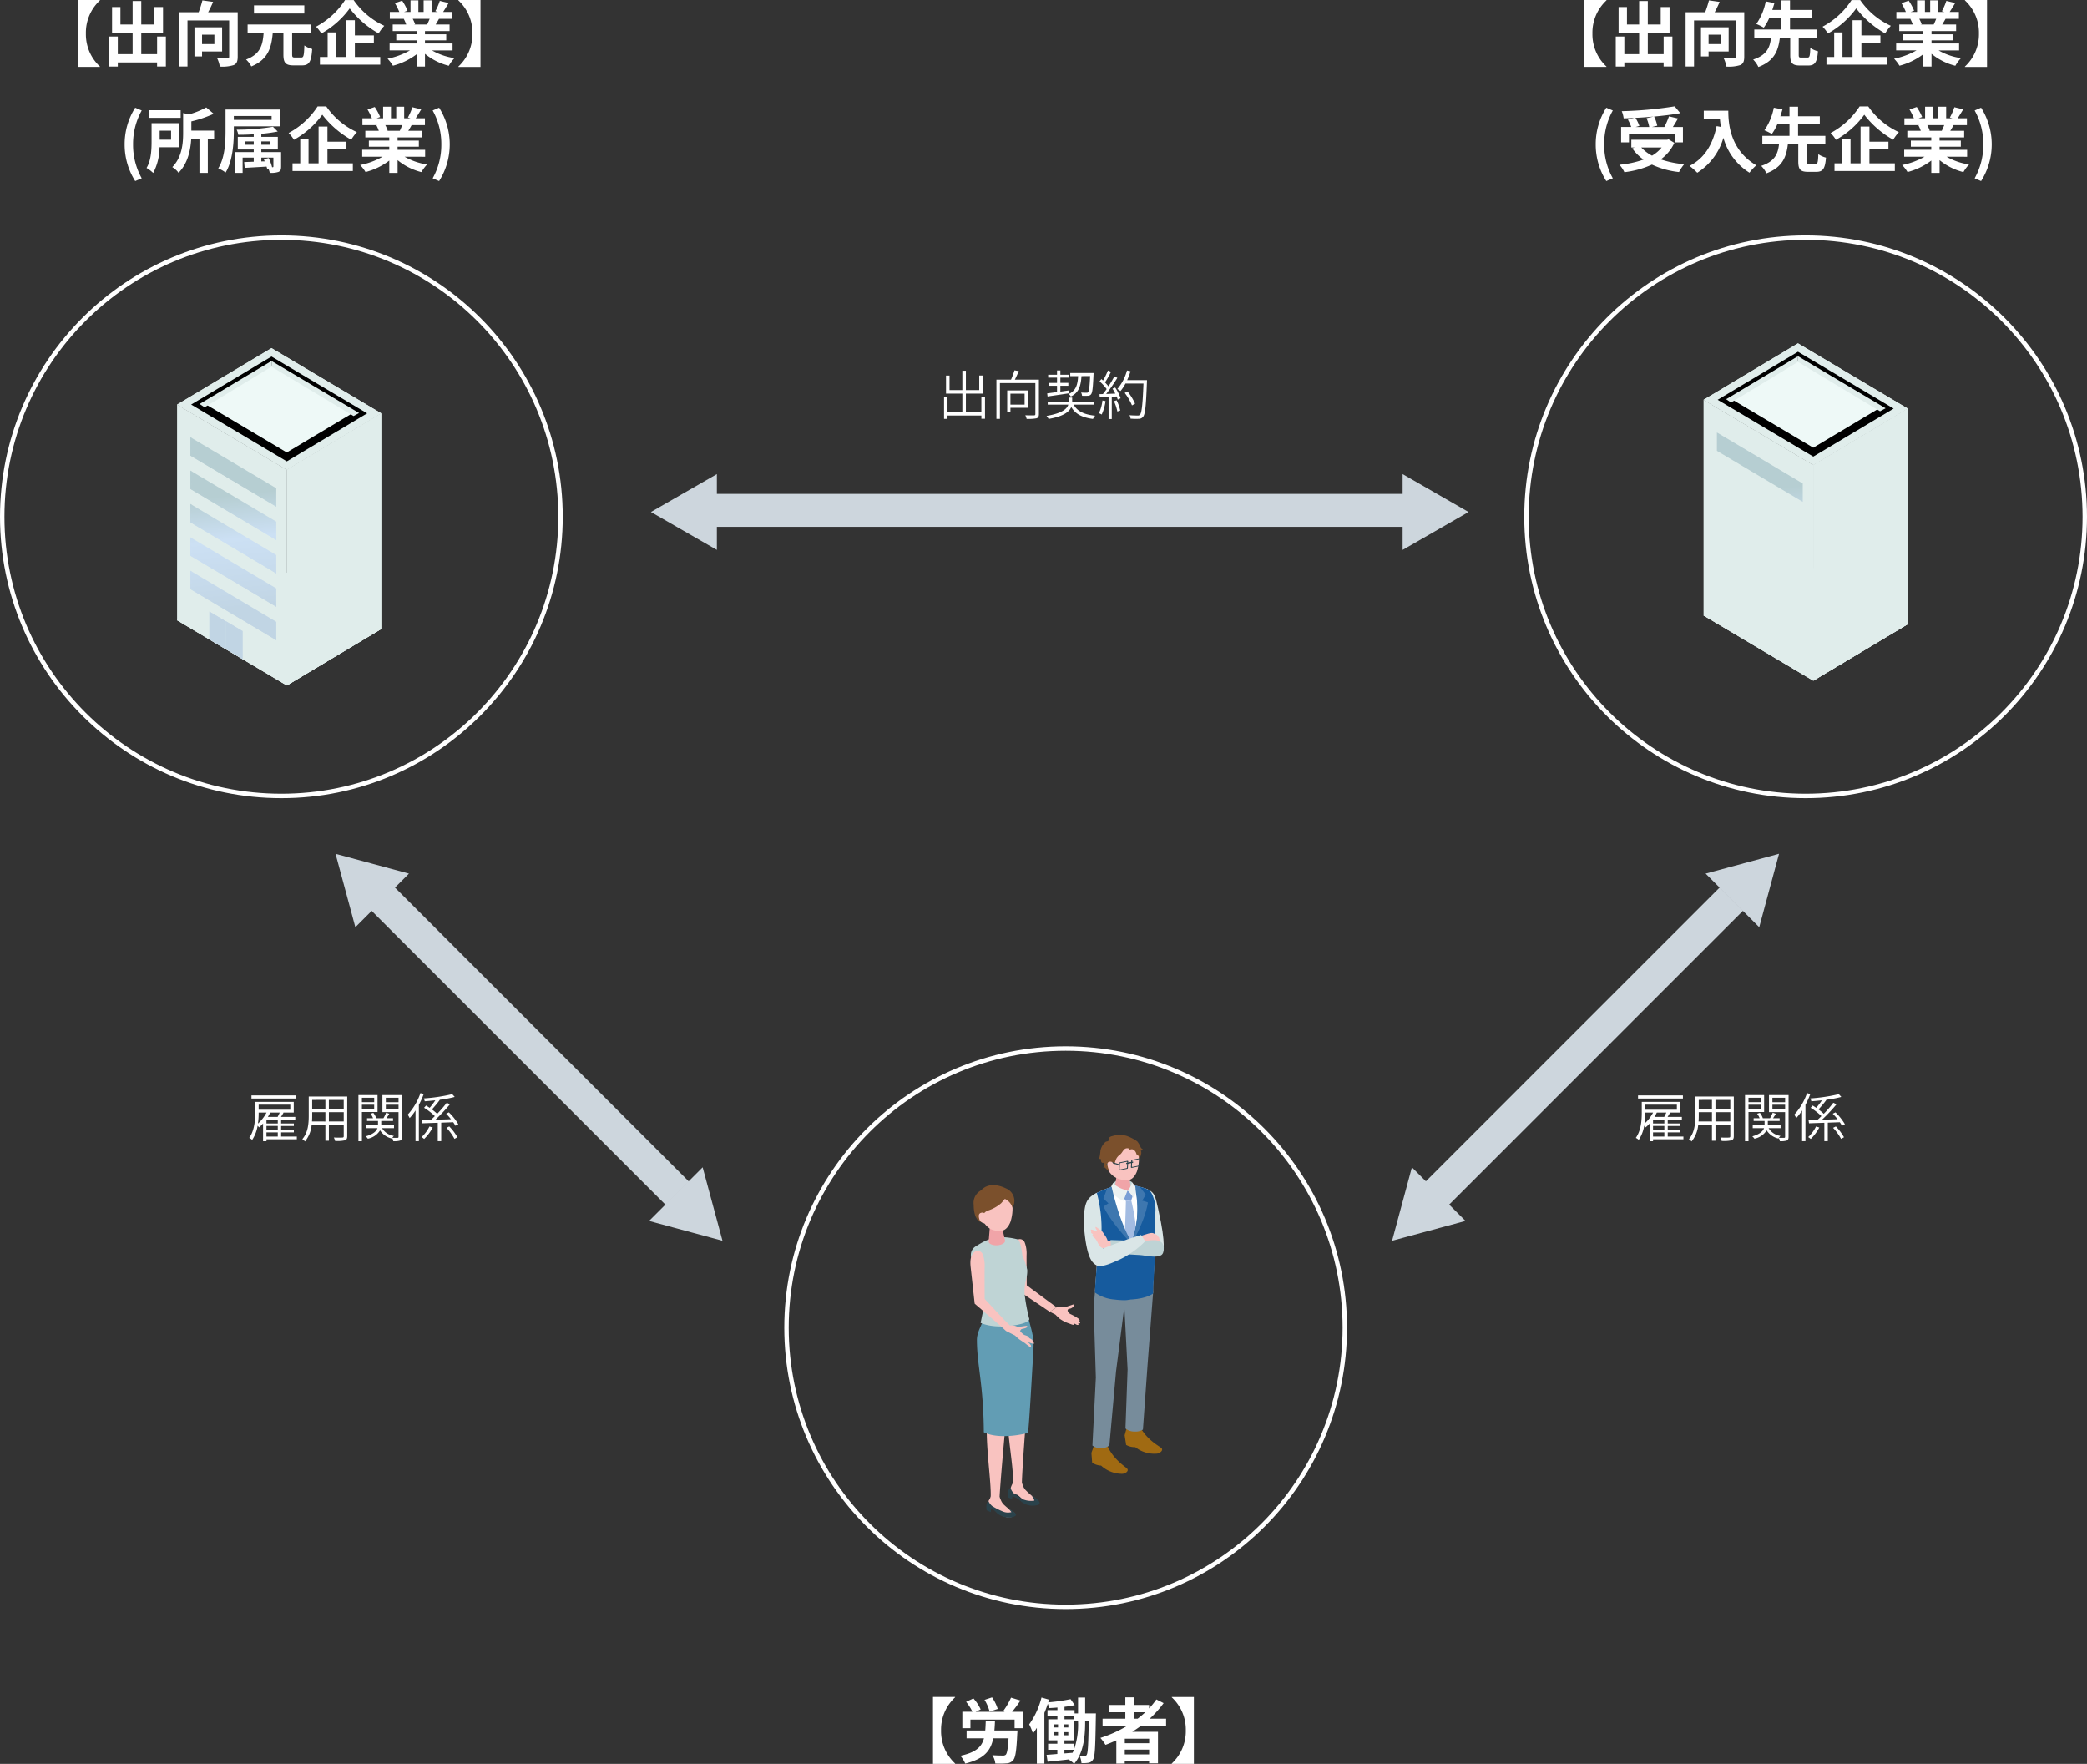 <svg xmlns="http://www.w3.org/2000/svg" xmlns:xlink="http://www.w3.org/1999/xlink" width="471" height="398.062" viewBox="0 0 471 398.062">
  <rect x="0" y="0" width="471" height="398.062" fill="#333333" stroke="none"/>
  <defs>
    <clipPath id="clip-path">
      <path id="パス_793" data-name="パス 793" d="M105.655,249.388l21.311-12.747,24.769,14.718-21.311,12.746Z" transform="translate(-105.655 -236.642)" fill="#e0edeb"/>
    </clipPath>
    <linearGradient id="linear-gradient" x1="0.54" y1="0.822" x2="0.847" y2="3.316" gradientUnits="objectBoundingBox">
      <stop offset="0" stop-color="#b6ced2"/>
      <stop offset="0.248" stop-color="#cce0f4"/>
      <stop offset="0.51" stop-color="#c5d9ea"/>
      <stop offset="0.639" stop-color="#c1d5e4"/>
    </linearGradient>
    <linearGradient id="linear-gradient-2" x1="0.526" y1="0.825" x2="0.833" y2="3.319" xlink:href="#linear-gradient"/>
    <linearGradient id="linear-gradient-3" x1="0.482" y1="0.354" x2="0.79" y2="2.848" xlink:href="#linear-gradient"/>
    <linearGradient id="linear-gradient-4" x1="0.468" y1="0.357" x2="0.776" y2="2.851" xlink:href="#linear-gradient"/>
    <linearGradient id="linear-gradient-5" x1="0.424" y1="-0.114" x2="0.732" y2="2.381" xlink:href="#linear-gradient"/>
    <linearGradient id="linear-gradient-6" x1="0.41" y1="-0.111" x2="0.718" y2="2.383" xlink:href="#linear-gradient"/>
    <linearGradient id="linear-gradient-7" x1="0.367" y1="-0.582" x2="0.674" y2="1.913" xlink:href="#linear-gradient"/>
    <linearGradient id="linear-gradient-8" x1="0.352" y1="-0.579" x2="0.66" y2="1.915" xlink:href="#linear-gradient"/>
    <linearGradient id="linear-gradient-9" x1="0.309" y1="-1.05" x2="0.617" y2="1.445" xlink:href="#linear-gradient"/>
    <linearGradient id="linear-gradient-10" x1="0.295" y1="-1.047" x2="0.602" y2="1.447" xlink:href="#linear-gradient"/>
    <linearGradient id="linear-gradient-11" x1="-0.805" y1="-3.247" x2="0.792" y2="1.339" xlink:href="#linear-gradient"/>
    <linearGradient id="linear-gradient-12" x1="-0.696" y1="-2.931" x2="0.902" y2="1.654" xlink:href="#linear-gradient"/>
    <linearGradient id="linear-gradient-13" x1="-0.125" y1="-2.358" x2="0.673" y2="1.293" xlink:href="#linear-gradient"/>
  </defs>
  <g id="about" transform="translate(-8997 16704.111)">
    <path id="パス_1050" data-name="パス 1050" d="M-14.16-4.02V-.636h-3.492V-4.812h3.828v-4.08h-.816v3.3h-3.012v-4.38h-.8v4.38h-2.892V-8.88h-.792v4.068h3.684V-.636H-21.8V-4.02h-.78V.9h.78V.144h7.644V.876h.816v-4.9ZM-4.4-4.8v2.484H-7.6V-4.8Zm.744,3.2V-5.52H-8.328V-.732H-7.6V-1.6Zm2.484-6.36H-6.6c.3-.576.612-1.3.888-1.932l-.972-.168a19.79,19.79,0,0,1-.78,2.1h-3.3V.9h.792V-7.176h8V-.2c0,.228-.072.3-.3.3C-2.52.108-3.348.12-4.248.084a3.051,3.051,0,0,1,.3.816A10.09,10.09,0,0,0-1.7.768c.4-.144.528-.42.528-.972Zm11.556-.8c-.108,2.472-.24,3.4-.456,3.636-.1.108-.18.12-.384.12s-.672,0-1.2-.048a1.78,1.78,0,0,1,.216.732,11.618,11.618,0,0,0,1.308,0,.876.876,0,0,0,.72-.324c.312-.372.432-1.44.564-4.464.012-.1.012-.348.012-.348H5.9v.7H7.68c-.12,1.968-.492,3.288-2.124,4.044a2.4,2.4,0,0,1,.48.564c1.8-.876,2.256-2.376,2.4-4.608Zm-9.6,4.6c1.308-.2,3.156-.456,4.932-.732L5.7-5.544l-2.028.288v-1.32h1.8v-.648h-1.8V-8.412H5.628V-9.06H3.672v-.972H2.916v.972h-2v.648h2v1.188H1.056v.648h1.86v1.428c-.84.108-1.608.216-2.22.288ZM11.22-2.316v-.7H6.336v-.9h-.78v.9H.816v.7H5.46C5.184-1.392,4.116-.36.54.228a3.31,3.31,0,0,1,.468.684C4.44.324,5.7-.732,6.132-1.788c.9,1.6,2.508,2.388,4.9,2.7a2.838,2.838,0,0,1,.5-.732c-2.46-.24-4.08-1-4.848-2.5Zm1.944-.936a8.688,8.688,0,0,1-.8,2.868,3.115,3.115,0,0,1,.636.3A10.353,10.353,0,0,0,13.86-3.12Zm2.6.156a10.327,10.327,0,0,1,.768,2.328l.648-.216A9.966,9.966,0,0,0,16.368-3.3Zm-.324-2.832a12.286,12.286,0,0,1,.624,1.116l-2.052.084a36.921,36.921,0,0,0,2.52-3.636l-.684-.312A25.276,25.276,0,0,1,14.52-6.444a8.261,8.261,0,0,0-.78-.888,21.859,21.859,0,0,0,1.368-2.412L14.4-10.02a15.027,15.027,0,0,1-1.1,2.256c-.12-.108-.252-.216-.372-.324l-.408.516a10.658,10.658,0,0,1,1.6,1.74c-.288.408-.576.792-.852,1.128l-.768.024.06.732,1.992-.108V.936h.72V-4.092l1.1-.072a7.465,7.465,0,0,1,.252.708l.636-.3A10.138,10.138,0,0,0,16.044-6.18Zm3.3-1.92a14.343,14.343,0,0,0,.756-2l-.792-.18a10.627,10.627,0,0,1-2.172,4.176,5.571,5.571,0,0,1,.708.468,9.329,9.329,0,0,0,1.128-1.7h4.056c-.18,4.788-.4,6.624-.792,7.044a.589.589,0,0,1-.516.18c-.3,0-1.056,0-1.848-.072a1.735,1.735,0,0,1,.24.78,17.265,17.265,0,0,0,1.86.036,1.2,1.2,0,0,0,.96-.456c.492-.588.672-2.436.876-7.848.012-.1.012-.42.012-.42Zm1.788,5.316a11.982,11.982,0,0,0-1.7-2.76l-.636.324a12.6,12.6,0,0,1,1.644,2.82Z" transform="translate(9232.637 -16610.48)" fill="#fff"/>
    <path id="パス_1051" data-name="パス 1051" d="M-12.9-9.42H-23.028v.7H-12.9Zm-6.744,8.34h2.556v.936h-2.556Zm.816-4.476h2.184c-.132.3-.312.672-.48.984h-2.2a10.923,10.923,0,0,0,.528-.972Zm-.8,0a8.759,8.759,0,0,1-1.932,2.484A17.032,17.032,0,0,0-21.4-5.556Zm5.364-1.788v1.152H-21.4V-7.344ZM-17.088-3.1h-2.556v-.876h2.556Zm0,1.452h-2.556v-.888h2.556Zm4.3,1.5h-3.54V-1.08h2.868v-.564h-2.868v-.888h2.868V-3.1h-2.868v-.876h3.192v-.6h-3.228c.192-.288.384-.624.576-.948l-.132-.036h2.436V-7.968h-8.7v2.376c0,1.68-.132,4.032-1.344,5.748a2.5,2.5,0,0,1,.66.456,8.266,8.266,0,0,0,1.236-3.2c.12.132.252.288.324.372a8.774,8.774,0,0,0,.9-.876v4h.768V.468h6.852Zm7.236-3.4v-2.1h3.348v2.1Zm-3.816,0c.036-.456.048-.888.048-1.308V-5.64h2.976v2.1Zm3.024-4.872v2.028H-9.324V-8.412Zm4.14,2.028H-5.556V-8.412h3.348Zm.792-2.784H-10.1v4.32c0,1.692-.132,3.8-1.452,5.292a2.316,2.316,0,0,1,.6.528A6.871,6.871,0,0,0-9.444-2.784h3.1V.8h.792V-2.784h3.348V-.228c0,.228-.084.3-.312.312S-3.576.108-4.44.072A2.585,2.585,0,0,1-4.164.84,7.829,7.829,0,0,0-1.944.708c.372-.132.528-.384.528-.936Zm6.084.276v1H1.9v-1ZM1.9-6.264V-7.332H4.668v1.068Zm3.528.588V-9.5H1.116V.912H1.9V-5.676ZM7.3-6.264V-7.332h2.868v1.068Zm2.868-2.628v1H7.3v-1Zm.78-.612H6.528v3.852h3.636V-.084c0,.168-.06.216-.216.228S9.3.156,8.76.132a2.122,2.122,0,0,1,.36-.42A3.742,3.742,0,0,1,6.444-2.04h2.7v-.624H6.264v-1H8.928v-.612H7.44c.2-.3.432-.66.636-1.008l-.708-.24a8.55,8.55,0,0,1-.612,1.248H5.1l.036-.012a3.885,3.885,0,0,0-.66-1.2l-.624.192a4.285,4.285,0,0,1,.564,1.02H3.06v.612H5.532v1H2.856v.624H5.412c-.24.648-.888,1.356-2.652,1.848a2.773,2.773,0,0,1,.48.528A4.18,4.18,0,0,0,6-1.548,4.236,4.236,0,0,0,8.652.3L8.736.168A2.611,2.611,0,0,1,8.976.9a4.5,4.5,0,0,0,1.56-.144c.3-.132.408-.372.408-.84Zm4.164-.444a13.883,13.883,0,0,1-2.88,4.872,4.216,4.216,0,0,1,.444.768A11.92,11.92,0,0,0,14-6.036V.9h.756V-7.308a18.27,18.27,0,0,0,1.092-2.424Zm2.028,7.536A8.218,8.218,0,0,1,15.372-.024a4.179,4.179,0,0,1,.576.42,10.226,10.226,0,0,0,1.932-2.58Zm5.364-.96a6.336,6.336,0,0,1,.492.8l.66-.348A12.282,12.282,0,0,0,21.528-5.6l-.612.3a15.93,15.93,0,0,1,1.092,1.248c-1.2.048-2.412.072-3.516.108a38.711,38.711,0,0,0,3.276-3.48l-.72-.348a26.993,26.993,0,0,1-2.16,2.5A12.328,12.328,0,0,0,17.7-6.264,27.033,27.033,0,0,0,19.476-8.4l-.06-.036a25.135,25.135,0,0,0,3.432-.648l-.564-.624a38.319,38.319,0,0,1-6.42.96,2.937,2.937,0,0,1,.216.648c.756-.06,1.572-.132,2.388-.216a16.484,16.484,0,0,1-1.284,1.692c-.264-.192-.54-.36-.8-.516l-.456.5A14.017,14.017,0,0,1,18.36-4.752c-.288.288-.588.576-.864.828-.768.012-1.464.024-2.052.024l.12.768c.96-.036,2.16-.072,3.456-.12V.9h.78V-3.276Zm-1.512,1.26a12.106,12.106,0,0,1,1.8,2.484l.66-.36a11.568,11.568,0,0,0-1.836-2.436Z" transform="translate(9389.703 -16447.48)" fill="#fff"/>
    <path id="パス_1052" data-name="パス 1052" d="M-12.9-9.42H-23.028v.7H-12.9Zm-6.744,8.34h2.556v.936h-2.556Zm.816-4.476h2.184c-.132.3-.312.672-.48.984h-2.2a10.923,10.923,0,0,0,.528-.972Zm-.8,0a8.759,8.759,0,0,1-1.932,2.484A17.032,17.032,0,0,0-21.4-5.556Zm5.364-1.788v1.152H-21.4V-7.344ZM-17.088-3.1h-2.556v-.876h2.556Zm0,1.452h-2.556v-.888h2.556Zm4.3,1.5h-3.54V-1.08h2.868v-.564h-2.868v-.888h2.868V-3.1h-2.868v-.876h3.192v-.6h-3.228c.192-.288.384-.624.576-.948l-.132-.036h2.436V-7.968h-8.7v2.376c0,1.68-.132,4.032-1.344,5.748a2.5,2.5,0,0,1,.66.456,8.266,8.266,0,0,0,1.236-3.2c.12.132.252.288.324.372a8.774,8.774,0,0,0,.9-.876v4h.768V.468h6.852Zm7.236-3.4v-2.1h3.348v2.1Zm-3.816,0c.036-.456.048-.888.048-1.308V-5.64h2.976v2.1Zm3.024-4.872v2.028H-9.324V-8.412Zm4.14,2.028H-5.556V-8.412h3.348Zm.792-2.784H-10.1v4.32c0,1.692-.132,3.8-1.452,5.292a2.316,2.316,0,0,1,.6.528A6.871,6.871,0,0,0-9.444-2.784h3.1V.8h.792V-2.784h3.348V-.228c0,.228-.084.3-.312.312S-3.576.108-4.44.072A2.585,2.585,0,0,1-4.164.84,7.829,7.829,0,0,0-1.944.708c.372-.132.528-.384.528-.936Zm6.084.276v1H1.9v-1ZM1.9-6.264V-7.332H4.668v1.068Zm3.528.588V-9.5H1.116V.912H1.9V-5.676ZM7.3-6.264V-7.332h2.868v1.068Zm2.868-2.628v1H7.3v-1Zm.78-.612H6.528v3.852h3.636V-.084c0,.168-.06.216-.216.228S9.3.156,8.76.132a2.122,2.122,0,0,1,.36-.42A3.742,3.742,0,0,1,6.444-2.04h2.7v-.624H6.264v-1H8.928v-.612H7.44c.2-.3.432-.66.636-1.008l-.708-.24a8.55,8.55,0,0,1-.612,1.248H5.1l.036-.012a3.885,3.885,0,0,0-.66-1.2l-.624.192a4.285,4.285,0,0,1,.564,1.02H3.06v.612H5.532v1H2.856v.624H5.412c-.24.648-.888,1.356-2.652,1.848a2.773,2.773,0,0,1,.48.528A4.18,4.18,0,0,0,6-1.548,4.236,4.236,0,0,0,8.652.3L8.736.168A2.611,2.611,0,0,1,8.976.9a4.5,4.5,0,0,0,1.56-.144c.3-.132.408-.372.408-.84Zm4.164-.444a13.883,13.883,0,0,1-2.88,4.872,4.216,4.216,0,0,1,.444.768A11.92,11.92,0,0,0,14-6.036V.9h.756V-7.308a18.27,18.27,0,0,0,1.092-2.424Zm2.028,7.536A8.218,8.218,0,0,1,15.372-.024a4.179,4.179,0,0,1,.576.42,10.226,10.226,0,0,0,1.932-2.58Zm5.364-.96a6.336,6.336,0,0,1,.492.8l.66-.348A12.282,12.282,0,0,0,21.528-5.6l-.612.3a15.93,15.93,0,0,1,1.092,1.248c-1.2.048-2.412.072-3.516.108a38.711,38.711,0,0,0,3.276-3.48l-.72-.348a26.993,26.993,0,0,1-2.16,2.5A12.328,12.328,0,0,0,17.7-6.264,27.033,27.033,0,0,0,19.476-8.4l-.06-.036a25.135,25.135,0,0,0,3.432-.648l-.564-.624a38.319,38.319,0,0,1-6.42.96,2.937,2.937,0,0,1,.216.648c.756-.06,1.572-.132,2.388-.216a16.484,16.484,0,0,1-1.284,1.692c-.264-.192-.54-.36-.8-.516l-.456.5A14.017,14.017,0,0,1,18.36-4.752c-.288.288-.588.576-.864.828-.768.012-1.464.024-2.052.024l.12.768c.96-.036,2.16-.072,3.456-.12V.9h.78V-3.276Zm-1.512,1.26a12.106,12.106,0,0,1,1.8,2.484l.66-.36a11.568,11.568,0,0,0-1.836-2.436Z" transform="translate(9076.777 -16447.48)" fill="#fff"/>
    <path id="パス_1048" data-name="パス 1048" d="M-40.448-13.552v-.08H-45.44v15.1h4.992v-.08A9.914,9.914,0,0,1-43.616-6.08,9.914,9.914,0,0,1-40.448-13.552Zm12.9,8.16v3.984H-31.12V-6.24h4.912v-5.808h-2V-8.1H-31.12v-5.3h-1.952v5.3h-2.752v-3.952h-1.888V-6.24h4.64v4.832h-3.344V-5.392h-1.936V1.392h1.936V.464h8.864v.912h1.984V-5.392Zm12.928-.416V-3.68h-2.784V-5.808Zm1.744,3.792V-7.472h-6.24V-.9h1.712v-1.12Zm3.52-8.864h-6.672c.384-.7.784-1.536,1.12-2.336l-2.416-.336a22.225,22.225,0,0,1-.848,2.672h-4.416V1.376h1.9v-10.4h9.408v8.16c0,.288-.1.368-.4.368-.32.016-1.392.032-2.336-.032a6.579,6.579,0,0,1,.624,1.92,8.448,8.448,0,0,0,3.136-.336c.672-.3.9-.848.9-1.888ZM5.68-12.432H-5.68v1.84H5.68ZM3.552-.656c-.528,0-.624-.1-.624-.7v-4.9H7.152V-8.112H-7.12v1.856H-3.5C-3.7-3.6-4.144-1.44-7.472-.192A5.487,5.487,0,0,1-6.288,1.36C-2.464-.192-1.728-2.928-1.44-6.256H.96v4.9c0,1.872.464,2.48,2.272,2.48h1.92c1.632,0,2.112-.832,2.3-3.7a5.33,5.33,0,0,1-1.76-.8c-.08,2.3-.176,2.72-.7,2.72Zm11.312-12.96a17.642,17.642,0,0,1-6.544,6A8.017,8.017,0,0,1,9.52-6.08a19.823,19.823,0,0,0,6.4-5.664A21.417,21.417,0,0,0,22.448-6.1a10.376,10.376,0,0,1,1.28-1.712,17.011,17.011,0,0,1-6.912-5.808Zm2.224,9.648h4.288v-1.68H17.088V-9.072h-2v8.3H12.816V-6.32H10.944V-.768H9.2V.96H22.816V-.768H17.088Zm16.88-5.424c-.176.432-.368.9-.56,1.28H30.416l.272-.048a8.6,8.6,0,0,0-.544-1.232Zm5.168,7.136V-3.824H32.912v-.7h4.8V-5.9h-4.8v-.72h5.552V-8.112H35.328c.24-.384.5-.816.752-1.28h3.008v-1.552h-2.08c.368-.56.8-1.28,1.248-2.016l-2-.48a12.889,12.889,0,0,1-1.008,2.32l.576.176H34.4v-2.608H32.608v2.608H31.424v-2.608H29.648v2.608H28.192l.784-.288a12.107,12.107,0,0,0-1.216-2.256l-1.632.56a14.342,14.342,0,0,1,.992,1.984H24.976v1.552H28.32l-.192.032a7.19,7.19,0,0,1,.544,1.248h-3.04v1.488H31.04v.72H26.432v1.376H31.04v.7H24.928v1.568H29.52A16.81,16.81,0,0,1,24.464-.384,8.875,8.875,0,0,1,25.68,1.2a15.177,15.177,0,0,0,5.36-2.592V1.392h1.872v-2.88a13.657,13.657,0,0,0,5.376,2.7,8.95,8.95,0,0,1,1.28-1.728A14.294,14.294,0,0,1,34.5-2.256Zm1.312,3.728H45.44v-15.1H40.448v.08A9.914,9.914,0,0,1,43.616-6.08a9.914,9.914,0,0,1-3.168,7.472Zm-72.936,25.76,1.472-.624a15.394,15.394,0,0,1-1.952-7.664A15.42,15.42,0,0,1-31.016,11.3l-1.472-.624a15.321,15.321,0,0,0-2.384,8.272A15.336,15.336,0,0,0-32.488,27.232Zm10.256-16H-29.3V12.96h7.072Zm-2.16,4.624v2.032h-2.576V15.856Zm1.824,3.744V14.16h-6.224v4.064c0,1.84-.08,4.336-1.136,6.048a8.243,8.243,0,0,1,1.5,1.136A12.571,12.571,0,0,0-27,19.6Zm7.888-3.76h-5.136V13.76a26.656,26.656,0,0,0,5.04-1.712l-1.68-1.44a17.95,17.95,0,0,1-3.9,1.568l-1.312-.3v4.416c0,2.368-.224,5.536-2.448,7.792a4.7,4.7,0,0,1,1.408,1.28c2.128-2.128,2.72-5.232,2.864-7.68h1.856v7.712H-16.1V17.68h1.424Zm12.976-3.3v.88h-8.528v-.88ZM.216,14.88V11.088H-12.1v4.7c0,2.544-.112,6.128-1.648,8.576a8.341,8.341,0,0,1,1.664.944c1.616-2.608,1.856-6.736,1.856-9.52V14.88Zm-1.808,9.232a9.9,9.9,0,0,0-.784-2.08l-1.088.272q.1.216.192.48l-.752.016v-.864H-1.3V23.92c0,.16-.048.192-.208.192ZM-7.656,19.04v-.752h1.92v.752Zm5.584-.752v.752H-4.024v-.752ZM.44,20.7H-4.024V20.1H-.3V17.248H-4.024V16.56a33.835,33.835,0,0,0,3.7-.512L-1.4,14.976a50.019,50.019,0,0,1-8.192.656,4.209,4.209,0,0,1,.368,1.152c1.1,0,2.3-.032,3.488-.112v.576h-3.6V20.1h3.6V20.7h-4.24v4.688h1.728V21.936h2.512v.928l-2.16.08.112,1.312c1.376-.08,3.152-.176,4.944-.288.064.224.128.432.16.608l.272-.08a3.543,3.543,0,0,1,.288.88,5.144,5.144,0,0,0,1.968-.208c.48-.208.592-.528.592-1.248Zm8.24-10.32a17.642,17.642,0,0,1-6.544,6,8.017,8.017,0,0,1,1.2,1.536,19.823,19.823,0,0,0,6.4-5.664A21.417,21.417,0,0,0,16.264,17.9a10.376,10.376,0,0,1,1.28-1.712,17.011,17.011,0,0,1-6.912-5.808ZM10.9,20.032h4.288v-1.68H10.9V14.928h-2v8.3H6.632V17.68H4.76v5.552H3.016V24.96H16.632V23.232H10.9Zm16.88-5.424c-.176.432-.368.9-.56,1.28H24.232l.272-.048a8.6,8.6,0,0,0-.544-1.232Zm5.168,7.136V20.176H26.728v-.7h4.8V18.1h-4.8v-.72H32.28V15.888H29.144c.24-.384.5-.816.752-1.28H32.9V13.056h-2.08c.368-.56.8-1.28,1.248-2.016l-2-.48a12.889,12.889,0,0,1-1.008,2.32l.576.176H28.216V10.448H26.424v2.608H25.24V10.448H23.464v2.608H22.008l.784-.288a12.107,12.107,0,0,0-1.216-2.256l-1.632.56a14.342,14.342,0,0,1,.992,1.984H18.792v1.552h3.344l-.192.032a7.19,7.19,0,0,1,.544,1.248h-3.04v1.488h5.408v.72H20.248v1.376h4.608v.7H18.744v1.568h4.592a16.81,16.81,0,0,1-5.056,1.872A8.875,8.875,0,0,1,19.5,25.2a15.177,15.177,0,0,0,5.36-2.592v2.784h1.872v-2.88a13.657,13.657,0,0,0,5.376,2.7,8.95,8.95,0,0,1,1.28-1.728,14.294,14.294,0,0,1-5.072-1.744ZM36.1,27.232a15.483,15.483,0,0,0,0-16.56l-1.456.624A15.42,15.42,0,0,1,36.6,18.944a15.394,15.394,0,0,1-1.952,7.664Z" transform="translate(9060 -16690.479)" fill="#fff"/>
    <path id="パス_1049" data-name="パス 1049" d="M-40.448-13.552v-.08H-45.44v15.1h4.992v-.08A9.914,9.914,0,0,1-43.616-6.08,9.914,9.914,0,0,1-40.448-13.552Zm12.9,8.16v3.984H-31.12V-6.24h4.912v-5.808h-2V-8.1H-31.12v-5.3h-1.952v5.3h-2.752v-3.952h-1.888V-6.24h4.64v4.832h-3.344V-5.392h-1.936V1.392h1.936V.464h8.864v.912h1.984V-5.392Zm12.928-.416V-3.68h-2.784V-5.808Zm1.744,3.792V-7.472h-6.24V-.9h1.712v-1.12Zm3.52-8.864h-6.672c.384-.7.784-1.536,1.12-2.336l-2.416-.336a22.225,22.225,0,0,1-.848,2.672h-4.416V1.376h1.9v-10.4h9.408v8.16c0,.288-.1.368-.4.368-.32.016-1.392.032-2.336-.032a6.579,6.579,0,0,1,.624,1.92,8.448,8.448,0,0,0,3.136-.336c.672-.3.9-.848.9-1.888ZM3.52-.64c-.5,0-.576-.08-.576-.608V-5.136H7.136v-1.84H.976V-9.568H5.888v-1.824H.976v-2.16H-.96v2.16H-3.024c.176-.544.336-1.056.48-1.552L-4.5-13.328a13.332,13.332,0,0,1-2.128,5.1,12.6,12.6,0,0,1,1.68.832A11.589,11.589,0,0,0-3.712-9.568H-.96v2.592H-7.088v1.84h3.776c-.24,2.112-.848,3.9-4.032,4.944A6.047,6.047,0,0,1-6.16,1.488C-2.48.1-1.664-2.288-1.312-5.136H1.024v3.888c0,1.808.416,2.4,2.208,2.4H5.088c1.488,0,2-.688,2.192-3.216a5.282,5.282,0,0,1-1.728-.768C5.488-.944,5.392-.64,4.912-.64ZM14.864-13.616a17.642,17.642,0,0,1-6.544,6A8.017,8.017,0,0,1,9.52-6.08a19.823,19.823,0,0,0,6.4-5.664A21.417,21.417,0,0,0,22.448-6.1a10.376,10.376,0,0,1,1.28-1.712,17.011,17.011,0,0,1-6.912-5.808Zm2.224,9.648h4.288v-1.68H17.088V-9.072h-2v8.3H12.816V-6.32H10.944V-.768H9.2V.96H22.816V-.768H17.088Zm16.88-5.424c-.176.432-.368.9-.56,1.28H30.416l.272-.048a8.6,8.6,0,0,0-.544-1.232Zm5.168,7.136V-3.824H32.912v-.7h4.8V-5.9h-4.8v-.72h5.552V-8.112H35.328c.24-.384.5-.816.752-1.28h3.008v-1.552h-2.08c.368-.56.8-1.28,1.248-2.016l-2-.48a12.889,12.889,0,0,1-1.008,2.32l.576.176H34.4v-2.608H32.608v2.608H31.424v-2.608H29.648v2.608H28.192l.784-.288a12.107,12.107,0,0,0-1.216-2.256l-1.632.56a14.342,14.342,0,0,1,.992,1.984H24.976v1.552H28.32l-.192.032a7.19,7.19,0,0,1,.544,1.248h-3.04v1.488H31.04v.72H26.432v1.376H31.04v.7H24.928v1.568H29.52A16.81,16.81,0,0,1,24.464-.384,8.875,8.875,0,0,1,25.68,1.2a15.177,15.177,0,0,0,5.36-2.592V1.392h1.872v-2.88a13.657,13.657,0,0,0,5.376,2.7,8.95,8.95,0,0,1,1.28-1.728A14.294,14.294,0,0,1,34.5-2.256Zm1.312,3.728H45.44v-15.1H40.448v.08A9.914,9.914,0,0,1,43.616-6.08a9.914,9.914,0,0,1-3.168,7.472Zm-80.936,25.76,1.472-.624a15.394,15.394,0,0,1-1.952-7.664A15.42,15.42,0,0,1-39.016,11.3l-1.472-.624a15.321,15.321,0,0,0-2.384,8.272A15.336,15.336,0,0,0-40.488,27.232ZM-31.4,13.04a9.611,9.611,0,0,1,.608,1.984h-3.056l.832-.24a9.087,9.087,0,0,0-.9-1.824c1.36-.064,2.752-.16,4.1-.288Zm-3.968,3.632h10.32V18.5h1.856V15.024h-2.272c.368-.592.784-1.248,1.152-1.92l-2.032-.48a18.149,18.149,0,0,1-1.04,2.4h-2.784l1.184-.288a8.383,8.383,0,0,0-.72-2.064c2.128-.192,4.192-.448,5.92-.768l-1.28-1.536A89.567,89.567,0,0,1-37,11.456a6.021,6.021,0,0,1,.432,1.616c.768-.016,1.584-.048,2.384-.1l-1.424.4a9.974,9.974,0,0,1,.752,1.648h-2.288V18.5h1.776Zm7.376,2.976A7.922,7.922,0,0,1-30.168,21.5,9.31,9.31,0,0,1-32.6,19.648Zm1.584-1.824-.352.08h-8.08v1.744h.752l-.528.224a10.765,10.765,0,0,0,2.528,2.512,22.343,22.343,0,0,1-5.44,1.168,6.551,6.551,0,0,1,1.12,1.68,20.972,20.972,0,0,0,6.224-1.712,19.3,19.3,0,0,0,6.112,1.68A9.2,9.2,0,0,1-22.9,23.424a21.812,21.812,0,0,1-5.3-1.088,9.4,9.4,0,0,0,3.072-3.728Zm7.92-6.48V13.28h3.648c.048.544.112,1.12.224,1.728l-.976-.176c-.88,4.208-2.784,7.3-6.112,8.976A15.2,15.2,0,0,1-19.96,25.36a13.845,13.845,0,0,0,5.9-7.9,13.519,13.519,0,0,0,5.888,7.888A10.244,10.244,0,0,1-6.632,23.68c-5.888-3.472-6.32-9.312-6.32-12.336ZM5.336,23.36c-.5,0-.576-.08-.576-.608V18.864H8.952v-1.84H2.792V14.432H7.7V12.608H2.792v-2.16H.856v2.16H-1.208c.176-.544.336-1.056.48-1.552l-1.952-.384a13.332,13.332,0,0,1-2.128,5.1,12.6,12.6,0,0,1,1.68.832A11.589,11.589,0,0,0-1.9,14.432H.856v2.592H-5.272v1.84H-1.5c-.24,2.112-.848,3.9-4.032,4.944a6.047,6.047,0,0,1,1.184,1.68C-.664,24.1.152,21.712.5,18.864H2.84v3.888c0,1.808.416,2.4,2.208,2.4H6.9c1.488,0,2-.688,2.192-3.216a5.282,5.282,0,0,1-1.728-.768c-.064,1.888-.16,2.192-.64,2.192ZM16.68,10.384a17.642,17.642,0,0,1-6.544,6,8.017,8.017,0,0,1,1.2,1.536,19.823,19.823,0,0,0,6.4-5.664A21.417,21.417,0,0,0,24.264,17.9a10.376,10.376,0,0,1,1.28-1.712,17.011,17.011,0,0,1-6.912-5.808ZM18.9,20.032h4.288v-1.68H18.9V14.928h-2v8.3H14.632V17.68H12.76v5.552H11.016V24.96H24.632V23.232H18.9Zm16.88-5.424c-.176.432-.368.9-.56,1.28H32.232l.272-.048a8.6,8.6,0,0,0-.544-1.232Zm5.168,7.136V20.176H34.728v-.7h4.8V18.1h-4.8v-.72H40.28V15.888H37.144c.24-.384.5-.816.752-1.28H40.9V13.056h-2.08c.368-.56.8-1.28,1.248-2.016l-2-.48a12.889,12.889,0,0,1-1.008,2.32l.576.176H36.216V10.448H34.424v2.608H33.24V10.448H31.464v2.608H30.008l.784-.288a12.107,12.107,0,0,0-1.216-2.256l-1.632.56a14.342,14.342,0,0,1,.992,1.984H26.792v1.552h3.344l-.192.032a7.19,7.19,0,0,1,.544,1.248h-3.04v1.488h5.408v.72H28.248v1.376h4.608v.7H26.744v1.568h4.592a16.81,16.81,0,0,1-5.056,1.872A8.875,8.875,0,0,1,27.5,25.2a15.177,15.177,0,0,0,5.36-2.592v2.784h1.872v-2.88a13.657,13.657,0,0,0,5.376,2.7,8.95,8.95,0,0,1,1.28-1.728,14.294,14.294,0,0,1-5.072-1.744ZM44.1,27.232a15.483,15.483,0,0,0,0-16.56l-1.456.624A15.42,15.42,0,0,1,44.6,18.944a15.394,15.394,0,0,1-1.952,7.664Z" transform="translate(9400 -16690.479)" fill="#fff"/>
    <path id="パス_1047" data-name="パス 1047" d="M-24.448-13.552v-.08H-29.44v15.1h4.992v-.08A9.914,9.914,0,0,1-27.616-6.08,9.914,9.914,0,0,1-24.448-13.552Zm9.616,2.624a9.572,9.572,0,0,0-1.28-2.608l-1.7.56a9.968,9.968,0,0,1,1.152,2.656Zm-.752,4.864c.064-.656.1-1.344.128-2.08h-2.08c-.032.752-.048,1.44-.112,2.08h-4.208v1.776h3.92c-.528,1.936-1.824,3.2-5.328,3.936a6.618,6.618,0,0,1,1.1,1.76c4.272-1.04,5.76-2.912,6.32-5.7h3.456c-.144,2.352-.336,3.424-.64,3.712A.929.929,0,0,1-13.7-.4c-.416,0-1.408-.016-2.352-.08a4.144,4.144,0,0,1,.672,1.872,20.47,20.47,0,0,0,2.512-.032,2.022,2.022,0,0,0,1.5-.688c.544-.592.768-2.176.944-5.968.032-.24.048-.768.048-.768Zm4-4.224A30.078,30.078,0,0,0-9.7-12.832l-2.128-.64a16.265,16.265,0,0,1-1.792,3.056l.352.128h-6.544l1.136-.528A9.675,9.675,0,0,0-20.32-13.3l-1.648.768a10.484,10.484,0,0,1,1.424,2.24h-2.272v3.712h1.824V-8.528h9.968v1.952H-9.1v-3.712ZM3.3-7.968a17.293,17.293,0,0,1-.912,6.224V-3.072H.224V-3.84h2.16V-8.592H.24V-9.28H2.448v.992H3.3ZM.224-1.7H2.368c-.1.224-.192.448-.3.672L.224-.88ZM-2.208-5.68h.992v.7h-.992Zm0-1.76h.992v.7h-.992Zm2.272.7v-.7H1.1v.7Zm0,1.76v-.7H1.1v.7ZM4.9-9.92V-13.5H3.3V-9.92H2.512v-.736H.24v-.752a21.592,21.592,0,0,0,2.3-.384l-.928-1.344a41.37,41.37,0,0,1-5.04.72c.064-.208.112-.416.176-.608l-1.7-.48A17.858,17.858,0,0,1-7.728-7.44,12.093,12.093,0,0,1-6.88-5.392,13.439,13.439,0,0,0-6-6.656v8.08h1.7V-10.032c.288-.672.544-1.376.768-2.064a5.877,5.877,0,0,1,.288.976c.608-.032,1.248-.064,1.888-.128v.592H-3.6V-9.28h2.24v.688H-3.424V-3.84h2.048v.768h-2.08V-1.7h2.08v.944c-.912.08-1.744.144-2.432.192l.24,1.552C-2.224.848-.544.688,1.152.48a7.328,7.328,0,0,1,1.264.976C4.608-1.056,4.9-4.944,4.9-7.968v-.32h.816c-.1,5.408-.192,7.3-.464,7.712a.47.47,0,0,1-.464.288c-.256,0-.672-.016-1.152-.064A4.423,4.423,0,0,1,4.064,1.3a7.748,7.748,0,0,0,1.568-.064,1.426,1.426,0,0,0,1.04-.72c.464-.672.528-2.992.64-9.648,0-.224.016-.784.016-.784Zm10.96-.256h2.608A21.849,21.849,0,0,1,16.736-8.72h-.88Zm3.488,6.992h-5.5V-4.208h5.5ZM13.84-.656V-1.744h5.5V-.656ZM23.168-7.04V-8.72H19.456a23.4,23.4,0,0,0,3.152-3.52l-1.632-.832a19.484,19.484,0,0,1-1.648,2.032v-.784H15.856v-1.728H13.968v1.728h-3.76v1.648h3.76V-8.72H8.832v1.68h5.44A28.349,28.349,0,0,1,8.336-4.384,10.354,10.354,0,0,1,9.488-2.816c.816-.3,1.648-.656,2.448-1.008V1.408h1.9V.928h5.5v.416h2v-7.1H15.52c.656-.416,1.264-.832,1.888-1.28Zm1.28,8.512H29.44v-15.1H24.448v.08A9.914,9.914,0,0,1,27.616-6.08a9.914,9.914,0,0,1-3.168,7.472Z" transform="translate(9237 -16307.521)" fill="#fff"/>
    <path id="合体_44" data-name="合体 44" d="M108.616,0,123.5,8.554l-14.88,8.559ZM0,8.554,14.879,0V4.464h93.736V11.9H14.879v5.211Z" transform="translate(9305.121 -16430.156) rotate(-45)" fill="#cdd6dd"/>
    <path id="合体_46" data-name="合体 46" d="M108.616,0,123.5,8.554l-14.88,8.559ZM0,8.554,14.879,0V4.464h93.736V11.9H14.879v5.211Z" transform="translate(9078.775 -16517.48) rotate(45)" fill="#cdd6dd"/>
    <path id="合体_45" data-name="合体 45" d="M0,8.555,14.879,0V4.464H169.64V11.9H14.879v5.208ZM169.64,0l14.879,8.555L169.64,17.11Z" transform="translate(9143.906 -16597.119)" fill="#cdd6dd"/>
    <g id="楕円形_309" data-name="楕円形 309" transform="translate(9174 -16467.986)" fill="none" stroke="#fff" stroke-width="1">
      <circle cx="63.5" cy="63.5" r="63.5" stroke="none"/>
      <circle cx="63.5" cy="63.5" r="63" fill="none"/>
    </g>
    <g id="楕円形_311" data-name="楕円形 311" transform="translate(8997 -16650.988)" fill="none" stroke="#fff" stroke-width="1">
      <circle cx="63.5" cy="63.5" r="63.5" stroke="none"/>
      <circle cx="63.5" cy="63.5" r="63" fill="none"/>
    </g>
    <g id="楕円形_310" data-name="楕円形 310" transform="translate(9341 -16650.988)" fill="none" stroke="#fff" stroke-width="1">
      <circle cx="63.5" cy="63.5" r="63.5" stroke="none"/>
      <circle cx="63.5" cy="63.5" r="63" fill="none"/>
    </g>
    <g id="グループ_1654" data-name="グループ 1654" transform="translate(8528.308 -16880.857)">
      <g id="グループ_1549" data-name="グループ 1549" transform="translate(687.692 444.196)">
        <g id="グループ_1546" data-name="グループ 1546" transform="translate(9.588 12.185)">
          <path id="パス_815" data-name="パス 815" d="M719.281,504.531a1.168,1.168,0,0,0-1.944-.332c-.555.631-.836,1.415-.657,3.079l.915,7.988,7.36,4.948,1.536-1.009-6.732-4.966s-.058-5.838-.036-6.843A7.025,7.025,0,0,0,719.281,504.531Z" transform="translate(-716.626 -503.813)" fill="#f9c3c0"/>
          <path id="パス_816" data-name="パス 816" d="M743.295,548.918a2.824,2.824,0,0,1,1.437-.122,1.455,1.455,0,0,0,.846-.034l.025-.009c.346-.116.7-.221,1.04-.342a3.5,3.5,0,0,1,.5-.153.136.136,0,0,1,.077,0,.108.108,0,0,1,.048.048c.211.363-.564.783-.8.877a4.884,4.884,0,0,0-.51.137.391.391,0,0,0-.16.414,1.772,1.772,0,0,0,.561.68,11.93,11.93,0,0,1,1.889,1.066c.446.414.157.529.157.529s.277.3.2.44c-.064.112-.215.16-.492.02,0,0,.182.193.121.333s-.264.094-.365.057-.774-.379-.774-.379.229.159.2.279c-.044.159-.3.121-.509.052-.143-.046-.571-.209-1.148-.419a7.893,7.893,0,0,1-1.712-.951l-.923-.9-1.235-.618" transform="translate(-733.43 -533.526)" fill="#f9c3c0"/>
        </g>
        <path id="パス_817" data-name="パス 817" d="M715.738,674.357a3.044,3.044,0,0,1-.739-1.215.848.848,0,0,1,.788.133,5.064,5.064,0,0,0,2.157,1.154,5.988,5.988,0,0,1,1.821.4s.632.9.611,1.188a4.9,4.9,0,0,1-2.447-.254A10.233,10.233,0,0,1,715.738,674.357Z" transform="translate(-705.95 -604.815)" fill="#112c36"/>
        <path id="パス_818" data-name="パス 818" d="M701.345,569.919s-1.273,15.426-1.527,17.061-1.481,15.809-1.554,18.109a2.2,2.2,0,0,1-2.012.036c.256-3.5-1.5-13.878-.631-18.477-.246-3.89-1.96-17.148-1.96-17.148l2.763-1.556Z" transform="translate(-691.684 -534.507)" fill="#f9c3c0"/>
        <path id="パス_819" data-name="パス 819" d="M717.258,568.8s-.739,14.9-.948,16.367-1.132,14.441-1.141,16.5a1.759,1.759,0,0,1-2.005.1c.165-4.367-1.761-12.637-1.019-16.78-.124-1.226-.82-7.636-.739-10.048a8.83,8.83,0,0,1,1.8-5.026l2.106-1.975Z" transform="translate(-703.543 -534.507)" fill="#f9c3c0"/>
        <path id="パス_820" data-name="パス 820" d="M703.879,557.084a17.5,17.5,0,0,1-9.991-.944c-.536,1.925-1.756,3.533-1.754,5.41.007,5.689,1.481,9.933,1.561,20.838,2.37,1.2,6.374,1.063,9.985.157.366-3.655.837-12.546,1.2-18.639C705.055,560.983,704.541,559.685,703.879,557.084Z" transform="translate(-690.662 -526.615)" fill="#629db4"/>
        <path id="パス_821" data-name="パス 821" d="M715.734,668.883l-.093.232a4.861,4.861,0,0,0-.584,1.327,1.142,1.142,0,0,0,.653,1.211,5.9,5.9,0,0,1,.921.273,10.282,10.282,0,0,1,1.279,1.156,2.539,2.539,0,0,0,1.89.672c.56-.068.637-.117.9-.485.335-.461-.484-.932-.876-1.191a17.169,17.169,0,0,1-1.455-1.34,3.181,3.181,0,0,1-.526-.939l-.276-.739Z" transform="translate(-705.985 -601.996)" fill="#f9c3c0"/>
        <path id="パス_822" data-name="パス 822" d="M700.256,679.1l-.092.228c-.18.446-.553.826-.583,1.3-.036.58.116,1.095.636,1.229.227.058.715-.016.935.065a7.411,7.411,0,0,1,1.478,1.242,2.458,2.458,0,0,0,1.851.627c.587-.075.828-.13,1.1-.494.341-.455-.531-.9-.949-1.148a16.04,16.04,0,0,1-1.524-1.288,3.083,3.083,0,0,1-.574-.908l-.307-.717Z" transform="translate(-695.638 -608.829)" fill="#f9c3c0"/>
        <path id="パス_823" data-name="パス 823" d="M690.23,521.829l.678-3.3-2.763-11.313a2.237,2.237,0,0,1,.986-2.656c2.335-1.447,4.5-2.812,9.425-1.584.675.168,1.008,2.845,1.086,3.676a17.433,17.433,0,0,1,1.112,3.22c.058,2.052-.679,2.572-.614,5.307a39.959,39.959,0,0,0,1.078,5.794s.074,1-4.109,1.52C692.553,523.061,690.23,521.829,690.23,521.829Z" transform="translate(-687.919 -490.747)" fill="#bfd4d5"/>
        <path id="パス_824" data-name="パス 824" d="M718.615,674.918s.632.9.611,1.188a4.9,4.9,0,0,1-2.447-.254,10.242,10.242,0,0,1-2.191-1.409,3.043,3.043,0,0,1-.739-1.215,1.2,1.2,0,0,0-.562,1.007,6.785,6.785,0,0,0,.051,1.155l.88.389.036-.6s.72-.047,1.92,1.039a4.054,4.054,0,0,0,4,.807c.576-.259.05-.9-.229-1.2A9.119,9.119,0,0,0,718.615,674.918Z" transform="translate(-704.8 -604.902)" fill="#2a424b"/>
        <path id="パス_825" data-name="パス 825" d="M703.593,684a4.133,4.133,0,0,1,.6.689,3.02,3.02,0,0,1-2.066-.191,16.128,16.128,0,0,1-2.276-1.179,3,3,0,0,1-.836-1.122,1.177,1.177,0,0,0-.458,1.038,2.569,2.569,0,0,0,.067,1.049l.916.4.05-.613s.445-.208,1.3.8c.328.387,2.421,1.675,4.1.723.541-.307.043-.71-.258-.979A5.607,5.607,0,0,0,703.593,684Z" transform="translate(-694.933 -610.895)" fill="#2a424b"/>
        <path id="パス_826" data-name="パス 826" d="M701.653,493.555c-.9.067-1.336.607-1.3,1.045l-.235,2.964c.08.5.973.851,1.995.774s1.787-.547,1.707-1.052l-.671-3.03C703.075,493.815,702.55,493.488,701.653,493.555Z" transform="translate(-695.998 -484.764)" fill="#f0a4a8"/>
        <path id="パス_827" data-name="パス 827" d="M696.6,470.048c-2.729.034-3.472,2.087-3.46,4.574.77,2.9,2.151,4.225,3.247,4.538,1.335.382,2.993.72,3.995-1.838a9.928,9.928,0,0,0,.221-5.18C700.3,471.253,699.325,470.013,696.6,470.048Z" transform="translate(-691.332 -469.052)" fill="#f9c3c0"/>
        <path id="パス_828" data-name="パス 828" d="M696.935,470.152c.026.011-.793.946-.845.995a8.59,8.59,0,0,1-2.888,1.621,2.522,2.522,0,0,0-.639.322,1.776,1.776,0,0,0-.376.418,3.157,3.157,0,0,0-.515,1.861,1.093,1.093,0,0,1-.844-.407,6.252,6.252,0,0,1-.534-.9,7.622,7.622,0,0,1-.383-2.524,3.2,3.2,0,0,1,1.711-3.339s1.655-2.316,5.618-.391a3.045,3.045,0,0,1,1.429,4.344A3.215,3.215,0,0,0,696.935,470.152Z" transform="translate(-689.162 -467.044)" fill="#7b502c"/>
        <path id="パス_829" data-name="パス 829" d="M694.946,486.559s-.051-.924-.846-.8c-.677.107-.8.578-.6,1.347a1.335,1.335,0,0,0,1.3,1.078C695.268,488.162,694.946,486.559,694.946,486.559Z" transform="translate(-691.515 -479.55)" fill="#f9c3c0"/>
        <g id="グループ_1548" data-name="グループ 1548" transform="translate(0 14.838)">
          <path id="パス_830" data-name="パス 830" d="M690.462,512.572a1.215,1.215,0,0,0-2.02-.354c-.581.653-.876,1.468-.7,3.2l.914,8.312,5.835,5.026.881-1.322-4.46-4.762s-.033-6.072-.006-7.117A7.309,7.309,0,0,0,690.462,512.572Z" transform="translate(-687.692 -511.82)" fill="#f9c3c0"/>
          <g id="グループ_1547" data-name="グループ 1547" transform="translate(6.8 15.613)">
            <path id="パス_831" data-name="パス 831" d="M722.56,568.842c.274.238.283.262.557.5a2.876,2.876,0,0,0,.689.539c.246.115.516.169.768.269a2.27,2.27,0,0,1,.477.257.68.68,0,0,1,.228.234.288.288,0,0,1-.018.311,9.877,9.877,0,0,1-1.432-.482,5.342,5.342,0,0,1-1.312-.4" transform="translate(-717.776 -565.559)" fill="#f9c3c0"/>
            <path id="パス_832" data-name="パス 832" d="M721.677,567.363c.274.238.283.262.557.5a2.881,2.881,0,0,0,.689.539c.246.115.515.169.768.269a2.291,2.291,0,0,1,.477.257.684.684,0,0,1,.228.234.288.288,0,0,1-.018.31,9.906,9.906,0,0,1-1.432-.481,5.334,5.334,0,0,1-1.312-.4" transform="translate(-717.185 -564.57)" fill="#f9c3c0"/>
            <path id="パス_833" data-name="パス 833" d="M721.6,566.781c.2.171.2.189.4.36a2.076,2.076,0,0,0,.5.388c.177.083.371.122.553.194a1.649,1.649,0,0,1,.344.186.49.49,0,0,1,.164.169.208.208,0,0,1-.013.224,7.083,7.083,0,0,1-1.032-.347,3.837,3.837,0,0,1-.945-.29" transform="translate(-717.145 -564.181)" fill="#f9c3c0"/>
            <path id="パス_834" data-name="パス 834" d="M710.351,560.181a2.723,2.723,0,0,1,1.385.138,1.4,1.4,0,0,0,.808.116l.026,0c.349-.049.7-.087,1.047-.141a3.338,3.338,0,0,1,.5-.056.126.126,0,0,1,.072.015.1.1,0,0,1,.037.054c.136.382-.714.539-.958.587a1.336,1.336,0,0,0-.267.067.557.557,0,0,0-.3.315c-.123.329.132.607.292.871.265.438.171.327.7,1.169a1.174,1.174,0,0,0,.179.23c.209.2.466.341.689.524a2.389,2.389,0,0,1,.388.4.705.705,0,0,1,.15.3.3.3,0,0,1-.116.3,10.191,10.191,0,0,1-1.257-.927c-.329-.206-.645-.433-.97-.644a6.382,6.382,0,0,1-.719-.545c-.185-.171-.363-.351-.543-.528l-2.03-1.025-1.251-1.148.881-1.322Z" transform="translate(-708.212 -558.934)" fill="#f9c3c0"/>
          </g>
        </g>
      </g>
      <g id="グループ_1552" data-name="グループ 1552" transform="translate(713.243 432.871)">
        <path id="パス_835" data-name="パス 835" d="M809.172,483.4s.918-.95-1.054-9.642c-.678-2.989-.724-3.8-3.046-4.61-2.012,2.406,1.469,14.468,1.469,14.468Z" transform="translate(-791.305 -457.125)" fill="#dae6e7"/>
        <path id="パス_836" data-name="パス 836" d="M770.515,490.9l.464-6.533-1.425-12.93a2.5,2.5,0,0,1,1.476-2.8c2.795-1.266,6.067-2.837,11.348-.764.723.284.993,1.156,1.243,1.89a7.755,7.755,0,0,1,.411,2.758l-.058,1.6-.078,9.168c-.016,1.937-.113,3.848-.251,5.78-.061.85-.018,2.163-.018,2.163s-1.589,1.417-6.3,1.392C772.2,492.6,770.515,490.9,770.515,490.9Z" transform="translate(-767.949 -455.598)" fill="#fff"/>
        <path id="パス_837" data-name="パス 837" d="M770.692,644.245l-.579,1.633.171,2.2a3.876,3.876,0,0,0,2.019.668,6.983,6.983,0,0,0,4.735,1.852c.587.013,1.6-.543,1.163-1.145-.27-.371-3.112-1.992-4.529-5.264A14.145,14.145,0,0,0,770.692,644.245Z" transform="translate(-768.35 -574.123)" fill="#a06a12"/>
        <path id="パス_838" data-name="パス 838" d="M793.2,631.736l-.457,1.675.332,2.178a3.854,3.854,0,0,0,2.062.5,6.938,6.938,0,0,0,4.857,1.467c.587-.034,1.557-.67,1.076-1.235-.3-.348-3.249-1.736-4.9-4.885A14.151,14.151,0,0,0,793.2,631.736Z" transform="translate(-783.479 -565.635)" fill="#a06a12"/>
        <path id="パス_839" data-name="パス 839" d="M788.669,463.8a3.579,3.579,0,0,0-4.29.241,6.869,6.869,0,0,1-.208,1l2.144.77,2.3-.325A12.29,12.29,0,0,0,788.669,463.8Z" transform="translate(-777.749 -453.15)" fill="#bfd4d5"/>
        <path id="パス_840" data-name="パス 840" d="M787.588,458.748c-.923,0-1.413.519-1.413.969l-.468,3.014c.043.522.93.945,1.981.945s1.869-.423,1.827-.945l-.455-3.15C789.022,459.122,788.51,458.748,787.588,458.748Z" transform="translate(-778.777 -450.173)" fill="#f0a4a8"/>
        <path id="パス_841" data-name="パス 841" d="M783.474,436.569c-2.628.02-3.352,1.993-3.353,4.387a4.171,4.171,0,0,0,3.1,4.384c1.284.374,2.878.707,3.854-1.75a9.557,9.557,0,0,0,.238-4.986C787.036,437.747,786.1,436.55,783.474,436.569Z" transform="translate(-775.042 -435.344)" fill="#f9c3c0"/>
        <path id="パス_842" data-name="パス 842" d="M794.073,471.728l-1.215-1.1-.937,1.589.557.822,1.207-.148Z" transform="translate(-782.932 -458.118)" fill="#7a9ed5"/>
        <path id="パス_843" data-name="パス 843" d="M793.957,477.46l-1.207.148s-.1,5.132-.421,10.472c-.029.488,1.694,1.639,1.694,1.639s1.318-1.252,1.305-1.733A49.365,49.365,0,0,0,793.957,477.46Z" transform="translate(-783.204 -462.684)" fill="#a3bce2"/>
        <path id="パス_844" data-name="パス 844" d="M782.274,436.265c.069-.207-.2-.37-.416-.383-.967-.058-1.076.853-1.676,1.37a2.965,2.965,0,0,0-.818.844,3.86,3.86,0,0,0-.475,1.44c-.325-.9-1.555,1.33-1.238,1.581-.09-.071-1-.868-.912-.9a.747.747,0,0,1-.384.043,2.409,2.409,0,0,0,.081-1.144.368.368,0,0,1-.536-.146,1.066,1.066,0,0,1-.059-.627.89.89,0,0,1-.424-.114,11.846,11.846,0,0,0,.282-1.79,3.437,3.437,0,0,1,1.176-2.011c.185-.1.492-.079.622-.238s-.035-.49.157-.7a1.427,1.427,0,0,1,.737-.364,5.81,5.81,0,0,1,3.163-.061,9.689,9.689,0,0,1,1.953.935,2.974,2.974,0,0,1,.525.363,5.976,5.976,0,0,1,.768,1.339.787.787,0,0,0,.428.357.786.786,0,0,1-.156.257.271.271,0,0,1-.273.075,1.138,1.138,0,0,1,.075.813,4.083,4.083,0,0,1-.27.839c-.031.066-.113.124-.174.083s-.048-.1-.042-.155a.424.424,0,0,0-.037-.315.379.379,0,0,0-.09-.074l-.28-.184c-.171-.112-.194-.385-.284-.565a1.51,1.51,0,0,0-.406-.529A.822.822,0,0,0,782.274,436.265Z" transform="translate(-771.896 -432.871)" fill="#7b502c"/>
        <path id="パス_845" data-name="パス 845" d="M771.57,558.851l-.486-15.8.287-3.669s1.708,1.558,6.815,1.727c4.2.139,6.3-1.392,6.3-1.392l-1.21,15.761-1.084,15.1a3.023,3.023,0,0,1-1.855.447,3.156,3.156,0,0,1-2.083-.692l.48-13.312L778,542.849l-1.876,14.612-1.5,16.7a3.054,3.054,0,0,1-1.894.64,3.234,3.234,0,0,1-1.935-.613Z" transform="translate(-768.806 -504.088)" fill="#778c9b"/>
        <path id="パス_846" data-name="パス 846" d="M786.695,467.362s-.5,1.231-.937,2.361A5.982,5.982,0,0,1,782.7,467c.291-.462.694-1.258.694-1.258A6.543,6.543,0,0,0,786.695,467.362Z" transform="translate(-776.768 -454.849)" fill="#ebf1f1"/>
        <path id="パス_847" data-name="パス 847" d="M795.048,492.955l.455-11.8a23.122,23.122,0,0,0,1.223-13.333c-.017-.084-.035-.164-.054-.249-.005-.039-.009-.08-.011-.12l.089.017a15.1,15.1,0,0,1,2.7.794c.723.284,1.085,1.163,1.335,1.9a7.889,7.889,0,0,1,.455,2.775l-.064,1.615c-.026,3.056-.095,6.132-.121,9.188-.016,1.937-.14,3.814-.277,5.745-.061.85-.078,2.285-.078,2.285s-1.441,1.281-5.636,1.385Z" transform="translate(-785.022 -455.993)" fill="#165b9e"/>
        <path id="パス_848" data-name="パス 848" d="M796.747,480.946s3.214-5.307,3.919-9.774a6.212,6.212,0,0,0-1.283-.405l.792-1.368-1.353-1.817-1.2-.228A22.26,22.26,0,0,1,796.747,480.946Z" transform="translate(-786.158 -455.927)" fill="#3e77af"/>
        <path id="パス_849" data-name="パス 849" d="M771.03,469.7a26.464,26.464,0,0,1,2.991-1.214l.009-.029.01.023s1.784,8.691,4.973,12.621c-.057,3.7-.612,12.716-.612,12.716a5.927,5.927,0,0,1-1.072.142,19.488,19.488,0,0,1-2.415-.154,8.743,8.743,0,0,1-4.4-1.573c0-.066,0-.158,0-.269h0c.031-1.278.358-5.314.454-6.415l.008-.119-.1-.928-.495-4.487-.828-7.516A2.5,2.5,0,0,1,771.03,469.7Z" transform="translate(-767.949 -456.663)" fill="#165b9e"/>
        <path id="パス_850" data-name="パス 850" d="M772.382,496.329s.418-1.842,1.1-4.582a27.509,27.509,0,0,1-.96,5.885Z" transform="translate(-769.867 -472.236)" fill="#004595"/>
        <path id="パス_851" data-name="パス 851" d="M785.254,481.6s-4.975-4.913-6.93-8.99a6.213,6.213,0,0,1,1.113-.757l-1.151-1.083.827-2.259,1.027-.431S781.856,476.541,785.254,481.6Z" transform="translate(-773.815 -456.409)" fill="#3e77af"/>
        <path id="パス_852" data-name="パス 852" d="M794.748,466.875a3.237,3.237,0,0,0,.993-1.861s.467.613.73.929a4.679,4.679,0,0,1-.312,2.775,10.381,10.381,0,0,0-1.411-1.842" transform="translate(-784.822 -454.362)" fill="#ebf1f1"/>
        <path id="パス_853" data-name="パス 853" d="M769.506,486.8l-.7-4.652a31.369,31.369,0,0,0-1.028-9.808c-2.686,1.277-2.624,2.739-2.989,5.594,0,0,.157,8.383,2.241,10.24C768.855,490.04,769.506,486.8,769.506,486.8Z" transform="translate(-764.794 -459.26)" fill="#dae6e7"/>
        <path id="パス_854" data-name="パス 854" d="M772.616,496.987a2.7,2.7,0,0,0-.276-.389,2.667,2.667,0,0,0-.424-.354l-.927-.671a.17.17,0,0,0-.117-.046c-.093.013-.1.147-.066.236a1.6,1.6,0,0,0,.557.765l-1.56-.428a.255.255,0,0,0,.122.406.262.262,0,0,0-.061.4.756.756,0,0,0,.4.213.369.369,0,0,0-.091.522,2.171,2.171,0,0,0,.435.411c.68.615.761,1.732,1.639,2.189.573.3,1.231-.03,1.833.022.092.008.326.11.4.079.137-.054.1-.316.1-.447a11.244,11.244,0,0,0-.077-1.193,7.639,7.639,0,0,1-.862-.027.161.161,0,0,1-.075-.02.154.154,0,0,1-.05-.07,4.433,4.433,0,0,0-.357-.794C772.986,497.519,772.788,497.262,772.616,496.987Z" transform="translate(-768.103 -474.764)" fill="#f9c3c0"/>
        <path id="パス_855" data-name="パス 855" d="M806.906,499.794c.055.029.109.06.163.091a1.017,1.017,0,0,0,.265.116.359.359,0,0,1,.229.119,1.137,1.137,0,0,1,.07.157c.09.186.344.277.375.481.008.054,0,.111.01.164a.642.642,0,0,0,.088.175c.052.09.152.367.07.465-.063.075-.349-.016-.452-.031-.363-.053-.729-.1-1.1-.118a4.553,4.553,0,0,0-2.116.317,5.641,5.641,0,0,1-.6-1.43c0-.021,1.36-.451,1.487-.488a5.2,5.2,0,0,1,.767-.17A1.127,1.127,0,0,1,806.906,499.794Z" transform="translate(-790.952 -477.507)" fill="#f9c3c0"/>
        <path id="パス_856" data-name="パス 856" d="M783.294,507.357l-.186-2.936,7.873.262s4.126-1.1,4.144,1.457c.006.8-.113,1.374-.518,1.662-1.112.788-3.769.06-4.857.011C786.611,507.67,783.294,507.357,783.294,507.357Z" transform="translate(-777.039 -480.71)" fill="#bed3d5"/>
        <path id="パス_857" data-name="パス 857" d="M783.243,502.388l-.942-1.409s-2.513.784-3.289,1.068c-1.891.693-3.5,1.252-5.357,2.03-.96.4-2.173.756-2.068,2.4.191,2.993,4.37.656,5.755.118A20.561,20.561,0,0,0,783.243,502.388Z" transform="translate(-769.332 -478.409)" fill="#dae6e7"/>
        <g id="グループ_1550" data-name="グループ 1550" transform="translate(5.18 6.124)">
          <path id="パス_858" data-name="パス 858" d="M785.6,451.817l-1.6-.465-.013.233,1.6.465Z" transform="translate(-782.802 -451.352)" fill="#2a424b"/>
          <path id="パス_859" data-name="パス 859" d="M781.616,451.352l-1.04.4c-.081-.017-.148.02-.151.083h0a.173.173,0,0,0,.15.152l1.029-.4Z" transform="translate(-780.425 -451.352)" fill="#2a424b"/>
        </g>
        <g id="グループ_1551" data-name="グループ 1551" transform="translate(7.903 5.266)">
          <path id="パス_860" data-name="パス 860" d="M793.889,451.3l1.33-.276c.068-.014.149.042.146.1l0,.08a.114.114,0,0,1-.1.1l-1.33.276c-.068.014-.149-.042-.146-.1l0-.08A.115.115,0,0,1,793.889,451.3Z" transform="translate(-792.08 -450.272)" fill="#2a424b"/>
          <path id="パス_861" data-name="パス 861" d="M788.86,450.873l1.761-.366c.09-.019.2.056.193.134l-.085,1.528a.152.152,0,0,1-.133.137l-1.76.366c-.09.019-.2-.056-.193-.134l.085-1.528A.151.151,0,0,1,788.86,450.873Zm.067.253-.068,1.223c0,.063.083.122.155.107l1.408-.293a.122.122,0,0,0,.107-.109l.068-1.223c0-.063-.082-.122-.155-.107l-1.408.293A.121.121,0,0,0,788.928,451.125Z" transform="translate(-788.643 -449.927)" fill="#2a424b"/>
          <path id="パス_862" data-name="パス 862" d="M797.237,449.132l1.761-.366c.09-.019.2.056.193.134l-.085,1.528a.152.152,0,0,1-.133.137l-1.76.366c-.09.019-.2-.056-.193-.134l.085-1.528A.151.151,0,0,1,797.237,449.132Zm.067.253-.068,1.223c0,.063.083.122.155.107l1.408-.293a.122.122,0,0,0,.106-.109l.068-1.223c0-.063-.083-.122-.155-.107l-1.408.293A.121.121,0,0,0,797.3,449.384Z" transform="translate(-794.244 -448.763)" fill="#2a424b"/>
        </g>
        <path id="パス_863" data-name="パス 863" d="M782.365,451.832s-.045-.89-.81-.773c-.653.1-.637.523-.449,1.265s.643,1.095,1.1,1.074S782.365,451.832,782.365,451.832Z" transform="translate(-775.625 -445.024)" fill="#f9c3c0"/>
      </g>
    </g>
    <g id="グループ_1656" data-name="グループ 1656" transform="translate(9036.96 -16625.555)">
      <g id="グループ_1537" data-name="グループ 1537" transform="translate(0 48.669)">
        <g id="グループ_1536" data-name="グループ 1536" transform="translate(0 0)" style="isolation: isolate">
          <path id="パス_791" data-name="パス 791" d="M105.655,249.388l21.311-12.747,24.769,14.718-21.311,12.746Z" transform="translate(-105.655 -236.642)" fill="#e0edeb"/>
          <g id="グループ_1535" data-name="グループ 1535" clip-path="url(#clip-path)">
            <g id="グループ_1534" data-name="グループ 1534">
              <path id="パス_792" data-name="パス 792" d="M151.736,251.36l-24.769-14.718-21.311,12.747,24.769,14.718,21.311-12.746" transform="translate(-105.655 -236.642)" fill="#e0edeb"/>
            </g>
          </g>
        </g>
      </g>
      <path id="パス_794" data-name="パス 794" d="M203.722,114.972V163.64l21.311-12.746V102.225Z" transform="translate(-178.952 -87.507)" fill="#e0edeb"/>
      <path id="パス_795" data-name="パス 795" d="M203.722,114.972V163.64l21.311-12.746V102.225Z" transform="translate(-178.952 -87.507)" fill="#e0edeb" style="mix-blend-mode: multiply;isolation: isolate"/>
      <path id="パス_796" data-name="パス 796" d="M126.966,43.952,105.655,56.7l24.769,14.718,21.311-12.746Z" transform="translate(-105.655 -43.952)" fill="#e0edeb"/>
      <path id="パス_797" data-name="パス 797" d="M126.966,43.952,105.655,56.7l24.769,14.718,21.311-12.746Z" transform="translate(-105.655 -43.952)" fill="#e0edeb" style="mix-blend-mode: soft-light;isolation: isolate"/>
      <path id="パス_798" data-name="パス 798" d="M124.925,65.278l16.448-9.838,19.9,11.824L144.823,77.1Z" transform="translate(-120.058 -52.539)" fill="#eef9f7" stroke="#000" stroke-miterlimit="10" stroke-width="1.728" style="mix-blend-mode: soft-light;isolation: isolate"/>
      <path id="パス_799" data-name="パス 799" d="M105.655,143.087V94.418l24.769,14.718v48.669Z" transform="translate(-105.655 -81.672)" fill="#e0edeb"/>
      <path id="パス_800" data-name="パス 800" d="M142.042,55.44v1.293L126.93,65.9l-1.109-.752Z" transform="translate(-120.727 -52.539)" fill="#e0edeb" style="mix-blend-mode: multiply;isolation: isolate"/>
      <path id="パス_801" data-name="パス 801" d="M190.046,55.44v1.293l18.7,11.245-.189-.106,1.259-.681Z" transform="translate(-168.731 -52.539)" fill="#e0edeb"/>
      <g id="グループ_1538" data-name="グループ 1538" transform="translate(3.014 20.12)">
        <path id="パス_802" data-name="パス 802" d="M136.964,139.267,117.59,127.755v-4.144l19.374,11.512Z" transform="translate(-117.59 -123.611)" fill="url(#linear-gradient)"/>
        <path id="パス_803" data-name="パス 803" d="M117.59,123.611v4.144l19.374,11.512v-.486L117.854,127.5l-.008-3.734Z" transform="translate(-117.59 -123.611)" opacity="0.86" fill="url(#linear-gradient-2)" style="mix-blend-mode: multiply;isolation: isolate"/>
      </g>
      <g id="グループ_1539" data-name="グループ 1539" transform="translate(3.014 27.652)">
        <path id="パス_804" data-name="パス 804" d="M136.964,169.089,117.59,157.576v-4.144l19.374,11.512Z" transform="translate(-117.59 -153.432)" fill="url(#linear-gradient-3)"/>
        <path id="パス_805" data-name="パス 805" d="M117.59,153.432v4.144l19.374,11.512V168.6l-19.11-11.284-.008-3.734Z" transform="translate(-117.59 -153.432)" opacity="0.86" fill="url(#linear-gradient-4)" style="mix-blend-mode: multiply;isolation: isolate"/>
      </g>
      <g id="グループ_1540" data-name="グループ 1540" transform="translate(3.014 35.184)">
        <path id="パス_806" data-name="パス 806" d="M136.964,198.91,117.59,187.4v-4.144l19.374,11.512Z" transform="translate(-117.59 -183.253)" fill="url(#linear-gradient-5)"/>
        <path id="パス_807" data-name="パス 807" d="M117.59,183.253V187.4l19.374,11.512v-.486l-19.11-11.284-.008-3.734Z" transform="translate(-117.59 -183.253)" opacity="0.86" fill="url(#linear-gradient-6)" style="mix-blend-mode: multiply;isolation: isolate"/>
      </g>
      <g id="グループ_1541" data-name="グループ 1541" transform="translate(3.014 42.716)">
        <path id="パス_808" data-name="パス 808" d="M136.964,228.731,117.59,217.218v-4.144l19.374,11.512Z" transform="translate(-117.59 -213.074)" fill="url(#linear-gradient-7)"/>
        <path id="パス_809" data-name="パス 809" d="M117.59,213.074v4.144l19.374,11.512v-.486l-19.11-11.284-.008-3.734Z" transform="translate(-117.59 -213.074)" opacity="0.86" fill="url(#linear-gradient-8)" style="mix-blend-mode: multiply;isolation: isolate"/>
      </g>
      <g id="グループ_1542" data-name="グループ 1542" transform="translate(3.014 50.248)">
        <path id="パス_810" data-name="パス 810" d="M136.964,258.552,117.59,247.04V242.9l19.374,11.512Z" transform="translate(-117.59 -242.895)" fill="url(#linear-gradient-9)"/>
        <path id="パス_811" data-name="パス 811" d="M117.59,242.9v4.144l19.374,11.512v-.486l-19.11-11.284-.008-3.734Z" transform="translate(-117.59 -242.895)" opacity="0.86" fill="url(#linear-gradient-10)" style="mix-blend-mode: multiply;isolation: isolate"/>
      </g>
      <g id="グループ_1543" data-name="グループ 1543" transform="translate(7.297 59.461)">
        <path id="パス_812" data-name="パス 812" d="M153.1,296.516l-3.741-2.223v-6.319L153.1,290.2Z" transform="translate(-145.617 -285.801)" fill="url(#linear-gradient-11)"/>
        <path id="パス_813" data-name="パス 813" d="M138.287,287.911l-3.741-2.223v-6.319l3.741,2.223Z" transform="translate(-134.546 -279.369)" fill="url(#linear-gradient-12)"/>
        <path id="パス_814" data-name="パス 814" d="M134.546,279.369v6.319l.259.126v-6.026l3.169,1.91v6.027l.313.186v-6.02l3.452,2.076v5.945l.289.172v-6.319Z" transform="translate(-134.546 -279.369)" opacity="0.77" fill="url(#linear-gradient-13)" style="mix-blend-mode: multiply;isolation: isolate"/>
      </g>
    </g>
    <g id="グループ_1655" data-name="グループ 1655" transform="translate(9381.46 -16626.631)">
      <g id="グループ_1537-2" data-name="グループ 1537" transform="translate(0 48.669)">
        <g id="グループ_1536-2" data-name="グループ 1536" transform="translate(0 0)" style="isolation: isolate">
          <path id="パス_791-2" data-name="パス 791" d="M105.655,249.388l21.311-12.747,24.769,14.718-21.311,12.746Z" transform="translate(-105.655 -236.642)" fill="#e0edeb"/>
          <g id="グループ_1535-2" data-name="グループ 1535" clip-path="url(#clip-path)">
            <g id="グループ_1534-2" data-name="グループ 1534">
              <path id="パス_792-2" data-name="パス 792" d="M151.736,251.36l-24.769-14.718-21.311,12.747,24.769,14.718,21.311-12.746" transform="translate(-105.655 -236.642)" fill="#e0edeb"/>
            </g>
          </g>
        </g>
      </g>
      <path id="パス_794-2" data-name="パス 794" d="M203.722,114.972V163.64l21.311-12.746V102.225Z" transform="translate(-178.952 -87.507)" fill="#e0edeb"/>
      <path id="パス_795-2" data-name="パス 795" d="M203.722,114.972V163.64l21.311-12.746V102.225Z" transform="translate(-178.952 -87.507)" fill="#e0edeb" style="mix-blend-mode: multiply;isolation: isolate"/>
      <path id="パス_796-2" data-name="パス 796" d="M126.966,43.952,105.655,56.7l24.769,14.718,21.311-12.746Z" transform="translate(-105.655 -43.952)" fill="#e0edeb"/>
      <path id="パス_797-2" data-name="パス 797" d="M126.966,43.952,105.655,56.7l24.769,14.718,21.311-12.746Z" transform="translate(-105.655 -43.952)" fill="#e0edeb" style="mix-blend-mode: soft-light;isolation: isolate"/>
      <path id="パス_798-2" data-name="パス 798" d="M124.925,65.278l16.448-9.838,19.9,11.824L144.823,77.1Z" transform="translate(-120.058 -52.539)" fill="#eef9f7" stroke="#000" stroke-miterlimit="10" stroke-width="1.728" style="mix-blend-mode: soft-light;isolation: isolate"/>
      <path id="パス_799-2" data-name="パス 799" d="M105.655,143.087V94.418l24.769,14.718v48.669Z" transform="translate(-105.655 -81.672)" fill="#e0edeb"/>
      <path id="パス_800-2" data-name="パス 800" d="M142.042,55.44v1.293L126.93,65.9l-1.109-.752Z" transform="translate(-120.727 -52.539)" fill="#e0edeb" style="mix-blend-mode: multiply;isolation: isolate"/>
      <path id="パス_801-2" data-name="パス 801" d="M190.046,55.44v1.293l18.7,11.245-.189-.106,1.259-.681Z" transform="translate(-168.731 -52.539)" fill="#e0edeb"/>
      <g id="グループ_1538-2" data-name="グループ 1538" transform="translate(3.014 20.12)">
        <path id="パス_802-2" data-name="パス 802" d="M136.964,139.267,117.59,127.755v-4.144l19.374,11.512Z" transform="translate(-117.59 -123.611)" fill="url(#linear-gradient)"/>
        <path id="パス_803-2" data-name="パス 803" d="M117.59,123.611v4.144l19.374,11.512v-.486L117.854,127.5l-.008-3.734Z" transform="translate(-117.59 -123.611)" opacity="0.86" fill="url(#linear-gradient-2)" style="mix-blend-mode: multiply;isolation: isolate"/>
      </g>
      <g id="グループ_1539-2" data-name="グループ 1539" transform="translate(3.014 27.652)">
        <path id="パス_804-2" data-name="パス 804" d="M136.964,169.089,117.59,157.576v-4.144l19.374,11.512Z" transform="translate(-117.59 -153.432)" fill="url(#linear-gradient-3)"/>
        <path id="パス_805-2" data-name="パス 805" d="M117.59,153.432v4.144l19.374,11.512V168.6l-19.11-11.284-.008-3.734Z" transform="translate(-117.59 -153.432)" opacity="0.86" fill="url(#linear-gradient-4)" style="mix-blend-mode: multiply;isolation: isolate"/>
      </g>
      <g id="グループ_1540-2" data-name="グループ 1540" transform="translate(3.014 35.184)">
        <path id="パス_806-2" data-name="パス 806" d="M136.964,198.91,117.59,187.4v-4.144l19.374,11.512Z" transform="translate(-117.59 -183.253)" fill="url(#linear-gradient-5)"/>
        <path id="パス_807-2" data-name="パス 807" d="M117.59,183.253V187.4l19.374,11.512v-.486l-19.11-11.284-.008-3.734Z" transform="translate(-117.59 -183.253)" opacity="0.86" fill="url(#linear-gradient-6)" style="mix-blend-mode: multiply;isolation: isolate"/>
      </g>
      <g id="グループ_1541-2" data-name="グループ 1541" transform="translate(3.014 42.716)">
        <path id="パス_808-2" data-name="パス 808" d="M136.964,228.731,117.59,217.218v-4.144l19.374,11.512Z" transform="translate(-117.59 -213.074)" fill="url(#linear-gradient-7)"/>
        <path id="パス_809-2" data-name="パス 809" d="M117.59,213.074v4.144l19.374,11.512v-.486l-19.11-11.284-.008-3.734Z" transform="translate(-117.59 -213.074)" opacity="0.86" fill="url(#linear-gradient-8)" style="mix-blend-mode: multiply;isolation: isolate"/>
      </g>
      <g id="グループ_1542-2" data-name="グループ 1542" transform="translate(3.014 50.248)">
        <path id="パス_810-2" data-name="パス 810" d="M136.964,258.552,117.59,247.04V242.9l19.374,11.512Z" transform="translate(-117.59 -242.895)" fill="url(#linear-gradient-9)"/>
        <path id="パス_811-2" data-name="パス 811" d="M117.59,242.9v4.144l19.374,11.512v-.486l-19.11-11.284-.008-3.734Z" transform="translate(-117.59 -242.895)" opacity="0.86" fill="url(#linear-gradient-10)" style="mix-blend-mode: multiply;isolation: isolate"/>
      </g>
      <g id="グループ_1543-2" data-name="グループ 1543" transform="translate(7.297 59.461)">
        <path id="パス_812-2" data-name="パス 812" d="M153.1,296.516l-3.741-2.223v-6.319L153.1,290.2Z" transform="translate(-145.617 -285.801)" fill="url(#linear-gradient-11)"/>
        <path id="パス_813-2" data-name="パス 813" d="M138.287,287.911l-3.741-2.223v-6.319l3.741,2.223Z" transform="translate(-134.546 -279.369)" fill="url(#linear-gradient-12)"/>
        <path id="パス_814-2" data-name="パス 814" d="M134.546,279.369v6.319l.259.126v-6.026l3.169,1.91v6.027l.313.186v-6.02l3.452,2.076v5.945l.289.172v-6.319Z" transform="translate(-134.546 -279.369)" opacity="0.77" fill="url(#linear-gradient-13)" style="mix-blend-mode: multiply;isolation: isolate"/>
      </g>
    </g>
  </g>
</svg>
